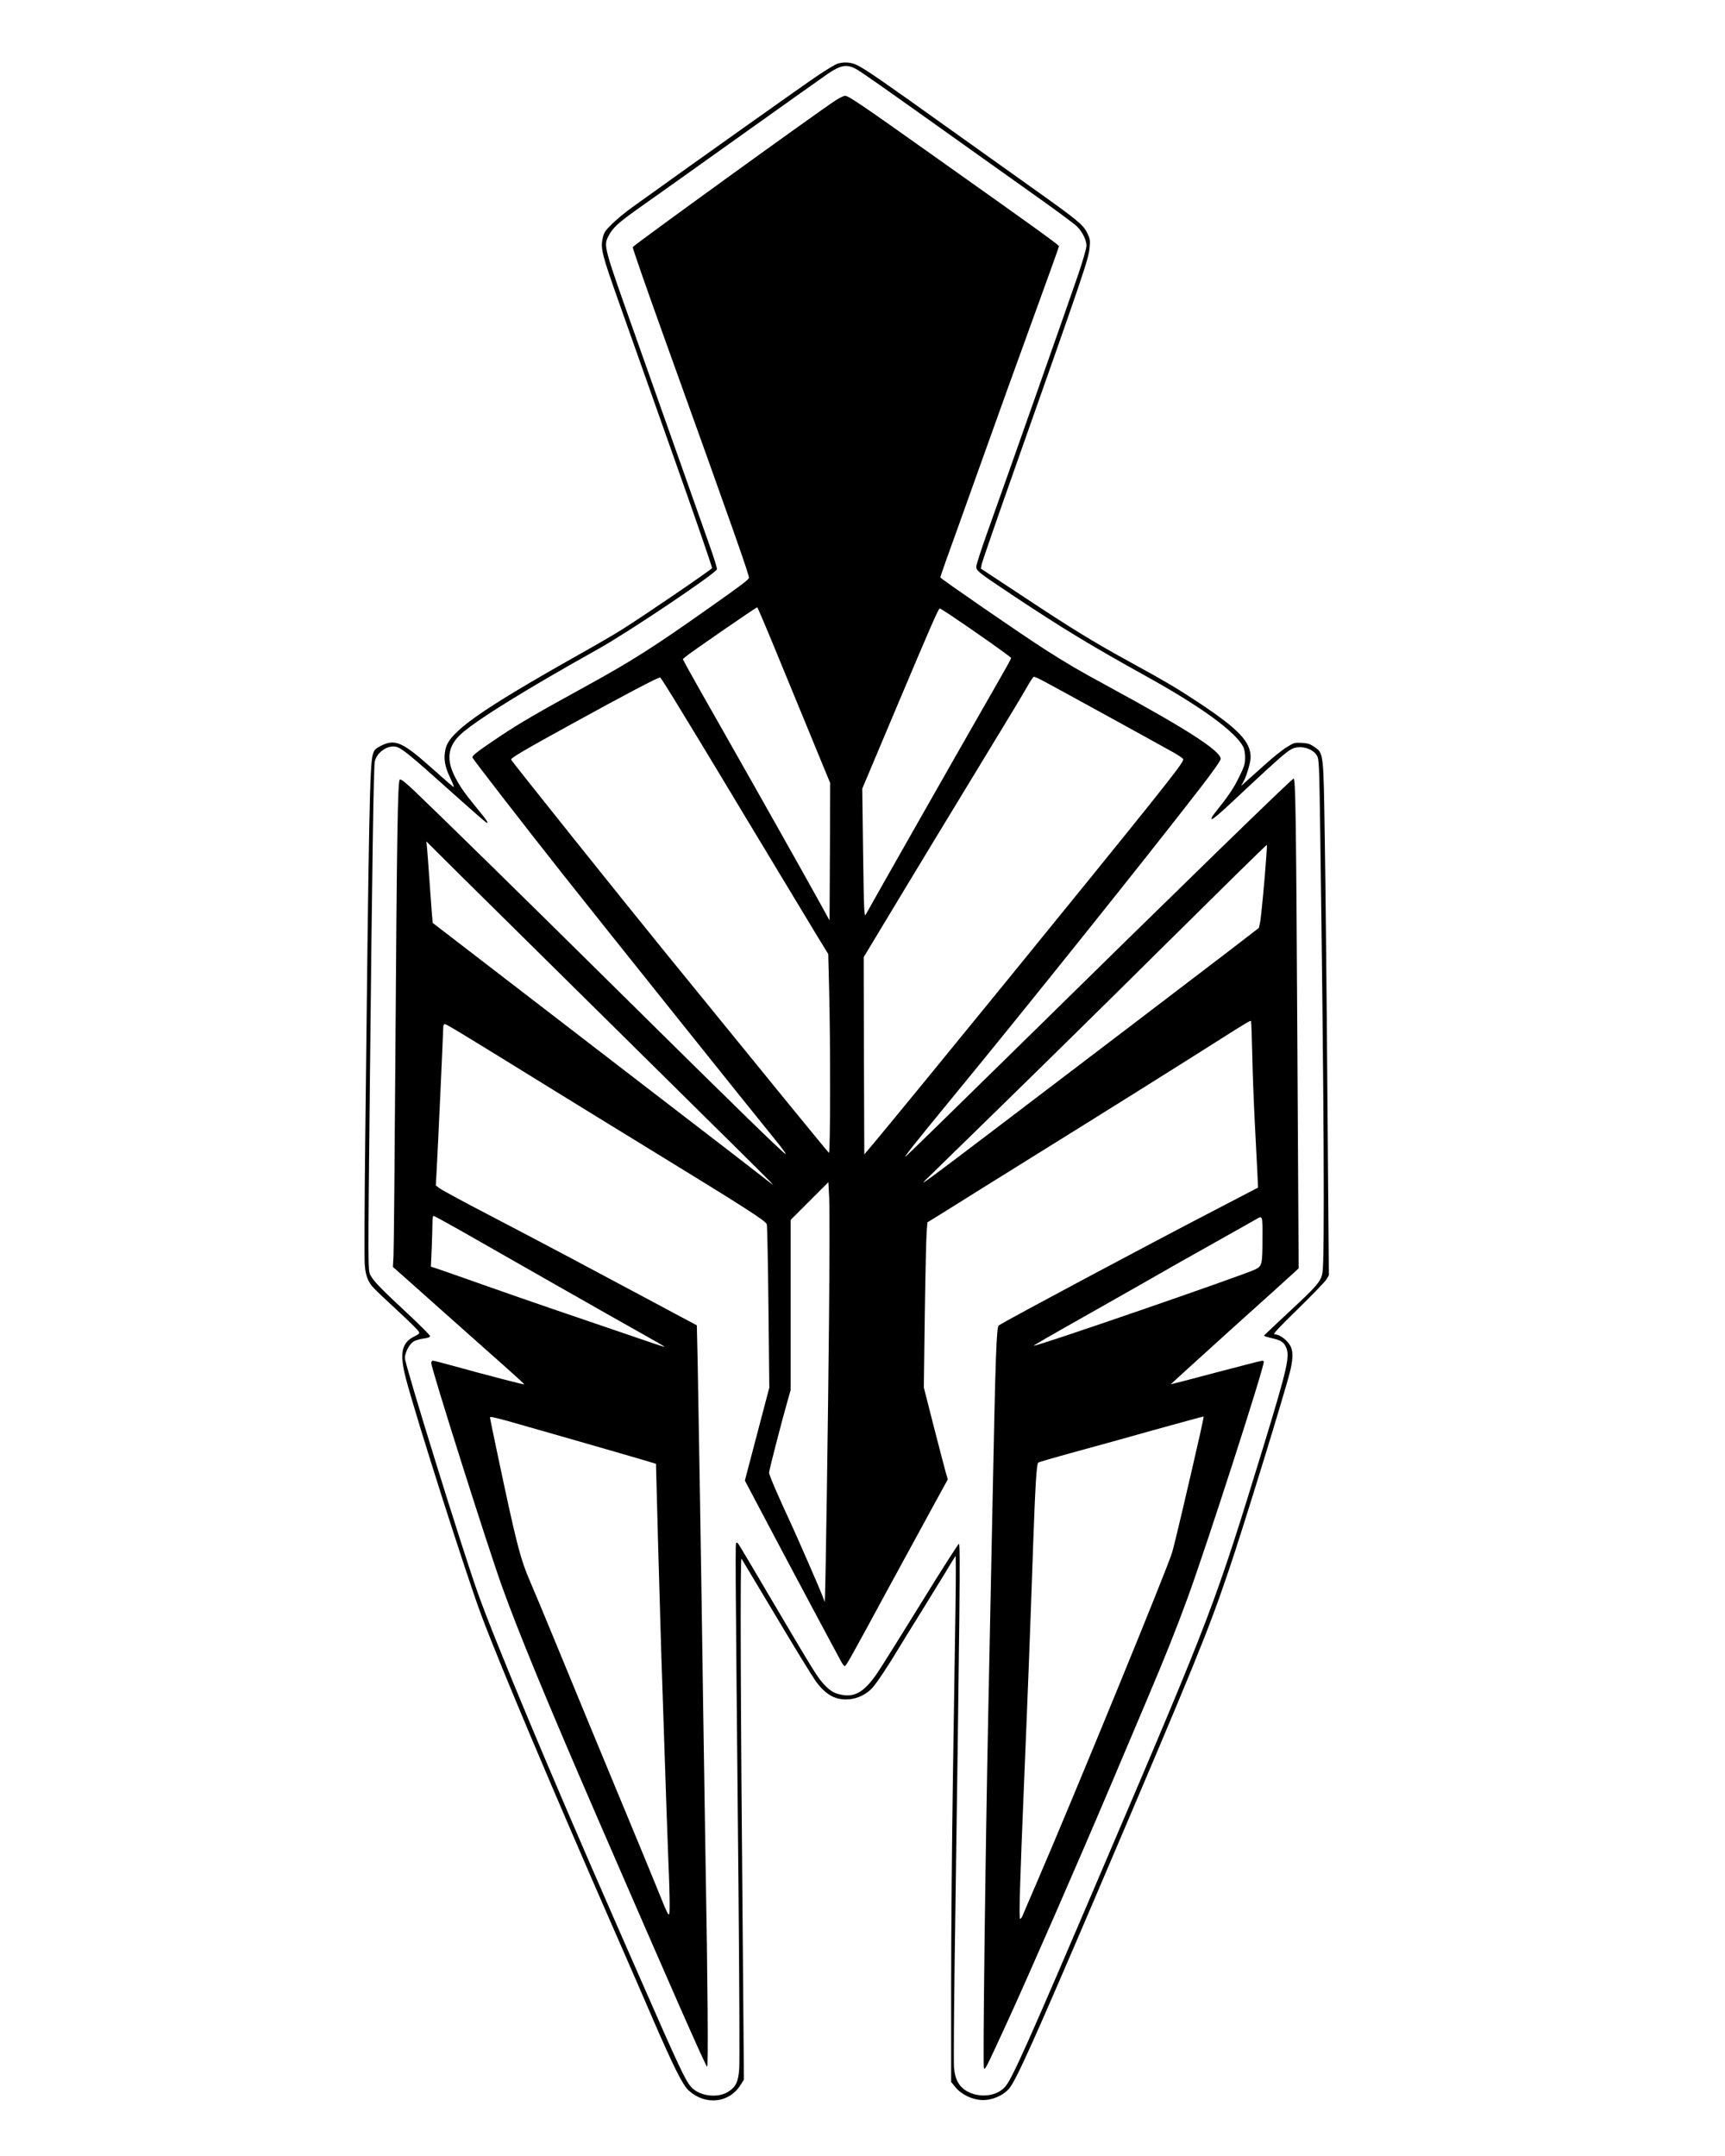 <?xml version="1.0" encoding="UTF-8" standalone="yes"?>
<svg version="1.0" xmlns="http://www.w3.org/2000/svg" width="1080pt" height="1350pt" viewBox="0 0 1440 1800" preserveAspectRatio="xMidYMid meet">
  <g transform="translate(0,1800) scale(0.1,-0.1)" fill="#000000" stroke="none">
    <path d="M6993 17469 c-18 -5 -94 -51 -170 -102 -110 -74 -991 -699 -1543
-1096 -58 -41 -135 -105 -171 -141 -60 -59 -68 -72 -79 -124 -17 -81 -2 -139
130 -511 60 -170 262 -741 449 -1268 187 -527 338 -964 335 -970 -5 -13 -572
-400 -752 -513 -53 -34 -223 -133 -377 -219 -810 -457 -1061 -635 -1095 -775
-19 -80 -9 -146 38 -244 29 -60 36 -83 24 -74 -10 7 -89 76 -175 153 -249 222
-309 248 -428 188 -48 -25 -55 -33 -67 -73 -25 -87 -33 -473 -63 -3200 -6
-536 -8 -1013 -4 -1059 4 -59 14 -98 30 -131 24 -48 33 -57 267 -274 75 -70
143 -137 150 -148 14 -20 12 -23 -36 -47 -105 -53 -122 -142 -67 -353 85 -324
504 -1639 629 -1973 160 -427 600 -1468 1142 -2705 100 -228 231 -529 291
-669 174 -401 248 -549 299 -595 139 -125 334 -105 430 44 l30 47 -9 1094
c-19 2077 -23 3275 -11 3256 6 -9 135 -225 286 -478 151 -254 300 -497 331
-541 86 -120 170 -165 284 -155 69 6 144 43 190 94 38 42 135 187 219 328 30
50 110 180 179 290 68 110 162 263 209 340 46 77 86 142 89 145 3 3 3 -195 -1
-440 -4 -245 -13 -870 -21 -1390 -8 -520 -15 -1309 -15 -1753 l0 -809 36 -44
c51 -62 141 -105 225 -107 84 -2 179 40 227 101 60 75 226 447 730 1627 834
1955 923 2175 1098 2690 119 349 476 1509 514 1668 22 92 25 152 9 194 -20 55
-92 113 -140 113 -16 0 33 53 194 210 119 116 226 227 238 246 l22 36 -12
1497 c-6 823 -16 1787 -22 2144 -11 735 -9 716 -87 771 -34 24 -55 31 -105 34
-57 3 -67 1 -124 -35 -35 -21 -118 -87 -185 -148 -67 -60 -139 -125 -160 -143
l-38 -34 19 34 c26 45 61 162 61 205 0 131 -98 234 -435 458 -182 120 -264
169 -583 344 -305 168 -470 269 -870 534 l-364 240 7 36 c4 20 115 342 247
716 617 1749 644 1827 654 1929 6 58 4 71 -20 121 -34 69 -83 109 -436 360
-146 104 -473 337 -728 519 -549 393 -690 490 -757 522 -52 25 -106 29 -162
13z m149 -43 c47 -25 178 -117 888 -623 239 -170 545 -388 680 -484 134 -96
261 -190 281 -210 44 -44 79 -114 79 -161 0 -19 -31 -127 -69 -239 -68 -200
-582 -1660 -760 -2157 -50 -140 -91 -266 -91 -282 0 -36 11 -45 304 -240 404
-269 654 -421 1118 -678 456 -253 737 -458 806 -586 10 -19 16 -54 16 -92 0
-53 -7 -75 -52 -165 -44 -91 -89 -157 -206 -303 -16 -20 -26 -39 -23 -43 9 -9
67 41 297 258 244 228 329 303 372 325 69 36 175 8 212 -55 17 -29 19 -74 27
-634 31 -2190 38 -3566 19 -3680 -12 -75 -42 -110 -290 -340 -107 -100 -196
-184 -198 -187 -1 -4 23 -12 55 -20 81 -17 108 -33 128 -76 35 -75 13 -172
-186 -824 -409 -1333 -425 -1377 -1336 -3510 -631 -1478 -764 -1777 -823
-1843 -66 -75 -199 -94 -303 -44 -77 38 -113 98 -123 204 -3 41 -1 428 5 861
44 3049 49 3511 36 3513 -5 1 -148 -222 -317 -497 -169 -274 -333 -536 -364
-581 -104 -154 -185 -204 -296 -183 -66 13 -96 31 -149 87 -54 58 -80 100
-424 683 -323 548 -293 500 -307 500 -11 0 -11 37 17 -2895 7 -770 10 -1443 6
-1496 -8 -114 -29 -155 -99 -197 -89 -51 -237 -30 -302 44 -51 58 -101 166
-431 919 -67 154 -165 377 -217 495 -517 1178 -990 2308 -1133 2710 -128 358
-609 1908 -609 1962 0 45 38 117 72 138 17 10 54 21 84 25 36 4 54 11 54 20 0
8 -84 92 -187 188 -216 201 -283 269 -309 318 -23 43 -23 21 -6 1639 19 1812
31 2610 41 2654 18 75 104 135 174 122 47 -9 114 -63 446 -361 166 -149 306
-271 311 -273 23 -8 5 19 -81 123 -108 132 -150 193 -192 282 -63 136 -42 243
66 339 140 122 537 368 1147 709 254 143 970 624 985 662 3 8 -29 110 -71 226
-42 117 -158 446 -259 732 -101 286 -256 725 -345 975 -273 768 -273 767 -230
850 35 68 79 109 254 233 94 66 475 337 846 602 371 265 702 499 735 522 103
69 154 78 227 39z"/>
    <path d="M6974 17161 c-169 -111 -1689 -1211 -1692 -1224 -2 -8 112 -336 253
-728 592 -1646 724 -2022 717 -2034 -12 -22 -60 -58 -332 -250 -454 -321 -645
-443 -1005 -641 -442 -243 -571 -318 -735 -427 -193 -129 -242 -167 -236 -182
6 -16 438 -574 771 -995 291 -368 1585 -1986 1752 -2190 65 -80 105 -135 88
-123 -43 30 -436 413 -1370 1337 -819 810 -1524 1501 -1728 1695 -79 74 -112
100 -120 92 -17 -17 -24 -470 -36 -2241 -6 -899 -13 -1678 -16 -1731 l-5 -97
72 -63 c40 -35 222 -197 403 -359 182 -162 397 -353 477 -424 81 -72 146 -132
144 -134 -4 -3 -324 80 -605 158 -79 22 -150 40 -158 40 -7 0 -13 -9 -13 -20
0 -44 459 -1495 587 -1855 135 -378 373 -956 806 -1955 616 -1420 891 -2046
910 -2065 10 -11 5 721 -13 1705 -5 300 -14 880 -20 1290 -15 1089 -39 2539
-46 2890 l-7 305 -361 193 c-199 106 -500 267 -671 358 -170 91 -483 255 -695
366 -212 110 -400 212 -419 226 l-33 25 6 106 c8 128 56 1172 56 1212 0 17 5
29 13 29 14 0 151 -83 877 -532 245 -151 612 -377 815 -501 832 -510 988 -610
996 -639 4 -14 10 -327 14 -695 l7 -668 -102 -388 -102 -388 178 -337 c180
-342 603 -1134 632 -1185 9 -15 20 -27 24 -27 11 0 57 83 345 615 144 264 318
584 388 712 l127 232 -17 58 c-9 32 -54 204 -100 383 l-83 326 8 614 c5 338
12 649 16 690 l6 75 117 72 c64 40 229 143 366 229 138 86 475 296 750 467
275 171 703 439 950 595 561 355 514 327 519 310 2 -7 7 -137 10 -288 3 -151
13 -401 21 -555 8 -154 17 -338 21 -410 l6 -130 -363 -189 c-591 -307 -1674
-885 -1801 -961 -20 -12 -28 -248 -53 -1505 -8 -415 -24 -1189 -35 -1720 -25
-1228 -46 -2950 -37 -2975 9 -21 15 -9 187 365 179 389 598 1348 870 1990 78
184 209 493 290 685 171 403 253 609 356 890 156 427 634 1909 634 1966 0 5
-6 9 -13 9 -7 0 -182 -45 -387 -99 -206 -55 -376 -99 -377 -98 0 1 222 203
495 450 274 246 514 463 535 483 l38 35 -11 1897 c-10 1858 -15 2192 -31 2192
-14 0 -957 -918 -2392 -2329 -450 -442 -830 -813 -845 -825 -29 -23 73 107
379 479 623 758 1631 2017 2072 2588 108 139 177 237 177 251 0 67 -280 247
-940 606 -254 138 -336 186 -535 313 -200 129 -865 587 -865 596 0 5 20 64 44
132 25 68 155 432 290 809 134 377 337 939 450 1249 113 310 206 569 206 575
0 11 -182 142 -1055 761 -597 424 -702 495 -730 495 -12 0 -48 -17 -81 -39z
m-509 -4568 c76 -186 212 -516 302 -734 l163 -396 -2 -574 -3 -574 -74 135
c-127 230 -505 902 -790 1404 -150 263 -292 515 -317 561 l-44 82 23 20 c25
24 589 413 598 413 3 0 68 -152 144 -337z m1463 276 c215 -144 512 -354 512
-362 0 -10 -23 -51 -227 -407 -185 -322 -966 -1697 -985 -1734 -14 -27 -16 19
-23 510 l-7 540 282 669 c291 690 354 835 365 835 3 0 41 -23 83 -51z m-2300
-707 c60 -97 335 -550 609 -1007 275 -456 540 -895 588 -975 l89 -145 7 -280
c12 -441 11 -1387 -1 -1380 -8 5 -450 546 -1380 1690 -336 413 -1259 1567
-1273 1592 -8 12 102 77 508 300 441 243 727 393 736 387 4 -2 57 -84 117
-182z m3064 162 c46 -23 898 -491 1102 -605 43 -24 81 -50 83 -57 6 -14 -48
-88 -269 -365 -419 -525 -1987 -2450 -2308 -2834 l-85 -101 -3 824 -2 823 303
503 c167 277 400 661 517 853 381 626 516 849 554 918 21 37 42 67 47 67 5 0
33 -12 61 -26z m-3402 -3061 c619 -611 1134 -1121 1145 -1134 l20 -24 -20 16
c-70 55 -486 377 -875 675 -331 255 -1920 1477 -1948 1499 -1 1 -11 130 -22
286 -11 156 -22 309 -25 339 l-6 55 303 -301 c167 -165 809 -800 1428 -1411z
m5265 1386 c-14 -162 -30 -317 -35 -345 l-11 -51 -252 -194 c-257 -197 -1239
-945 -1917 -1460 -570 -433 -671 -508 -620 -457 25 25 313 306 640 625 327
319 959 941 1403 1382 445 441 811 801 813 798 2 -2 -7 -136 -21 -298z m-3635
-3714 c-8 -815 -27 -2096 -33 -2255 l-2 -55 -19 50 c-22 59 -208 485 -261 600
-109 233 -185 411 -185 430 0 20 107 434 156 605 l24 84 0 710 0 711 158 158
157 157 7 -132 c4 -73 3 -551 -2 -1063z m-3075 791 c116 -66 460 -262 765
-436 305 -174 642 -365 748 -424 105 -59 192 -109 192 -111 0 -2 -51 14 -112
35 -790 269 -1017 347 -1338 460 -206 73 -404 142 -439 154 l-64 21 7 155 c3
85 6 181 6 213 0 42 4 58 13 55 6 -2 107 -57 222 -122z m6694 -53 c0 -231 -3
-242 -60 -271 -95 -47 -1849 -652 -1849 -637 0 4 101 63 530 305 206 117 436
247 510 290 74 43 281 160 460 260 179 101 339 191 355 200 55 33 55 34 54
-147z m-523 -1654 c-103 -454 -209 -904 -231 -979 -34 -121 -817 -2030 -1125
-2745 -62 -143 -117 -272 -123 -287 -6 -16 -16 -28 -21 -28 -11 0 -3 277 34
1170 30 715 48 1182 75 1965 17 477 28 663 42 674 4 4 127 40 273 80 146 39
454 125 685 190 231 64 421 116 423 115 1 -1 -13 -71 -32 -155z m-5776 117
c129 -36 1055 -302 1170 -337 l66 -20 17 -647 c10 -356 22 -775 27 -932 42
-1269 52 -1553 60 -1755 6 -126 10 -279 10 -340 -1 -133 5 -141 -115 155 -48
118 -165 402 -260 630 -189 455 -383 924 -595 1440 -76 184 -161 389 -190 455
-89 206 -117 316 -286 1118 -30 142 -54 260 -54 262 0 10 28 4 150 -29z"/>
  </g>
</svg>